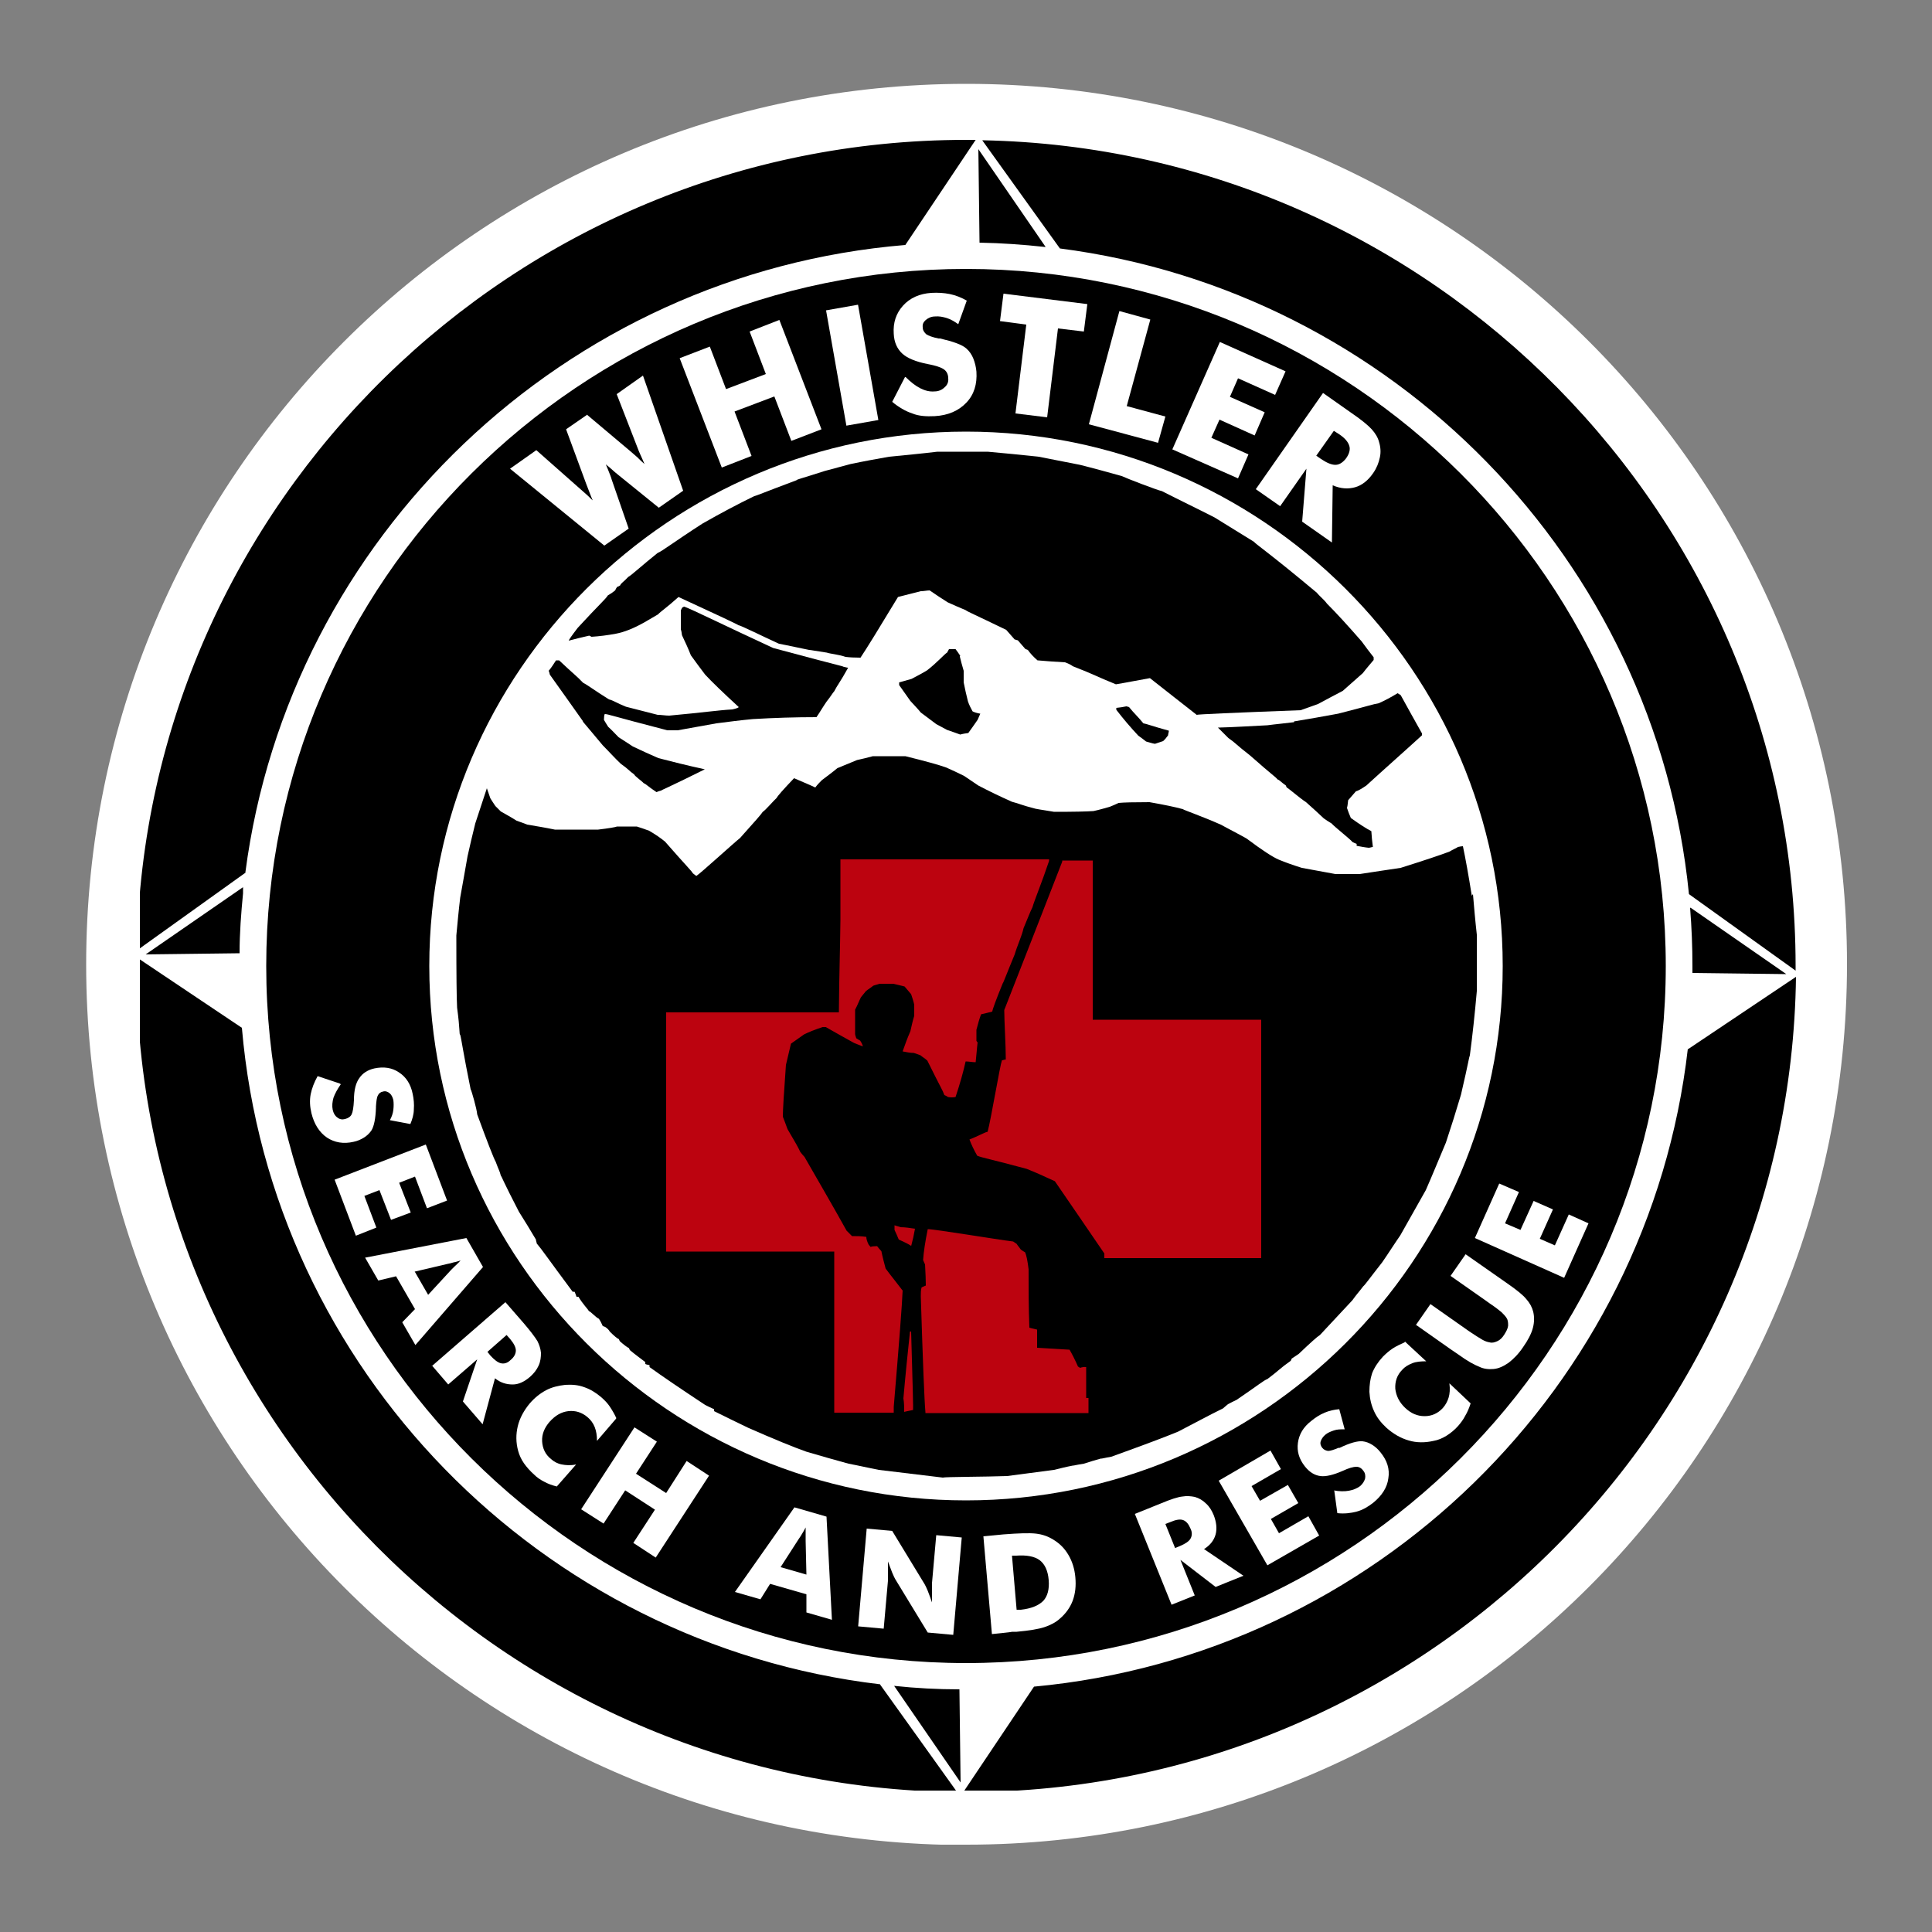 <svg xmlns="http://www.w3.org/2000/svg" xmlns:xlink="http://www.w3.org/1999/xlink" id="Layer_1" viewBox="0 0 500 500"><rect x="0" y="0" width="500" height="500" fill="#808080" stroke="none"/><defs><style>      .st0 {        fill: none;      }      .st1 {        fill: #bc030f;      }      .st1, .st2 {        fill-rule: evenodd;      }      .st3 {        clip-path: url(#clippath-1);      }      .st4 {        fill: #fff;      }      .st5 {        clip-path: url(#clippath);      }    </style><clipPath id="clippath"><rect class="st0" x="22.3" y="21.7" width="455.7" height="455.7"></rect></clipPath><clipPath id="clippath-1"><rect class="st0" x="36.2" y="35.6" width="429.6" height="427.8"></rect></clipPath></defs><g class="st5"><path class="st4" d="M250.1,477.4c125.8,0,227.9-102,227.9-227.9S376,21.7,250.1,21.7,22.3,123.7,22.3,249.6s102,227.9,227.9,227.9"></path></g><g class="st3"><polygon class="st1" points="210 215 210 255 169 255 169 332 210 332 210 372 287 372 287 331 334 331 334 259 288 259 288 217 210 215"></polygon><path d="M153.1,164.8q3.1-.2,6.3-.8t7.3-2.9c1.2-.7,2.4-1.4,3.6-2.1.6-.7,2.2-1.7,5.3-4.5q15.4,7.1,15.5,7.3c.5,0,5.9,2.7,10.5,4.8,2.7.5,5.2,1.1,7.8,1.6.4,0,1.2.2,4.6.7.8.3,3.2.5,4.8,1.1q1.6.2,3.9.2,2.4-3.6,9.7-15.7c2-.5,4-1,5.9-1.5.8,0,1.6-.2,2.3-.2,1.6,1.1,3.1,2.1,4.7,3.1,1.6.7,3.1,1.4,4.6,2,.7.5,1.6.8,10.5,5.1.8.9,1.5,1.7,2.2,2.5.3,0,.5.2.8.2.7.8,1.4,1.6,2,2.3.2,0,.5.2.6.2q.9,1.3,2.5,2.7c2.4.2,4.8.4,7.1.5q1.4.5,2,1c5.9,2.3,6,2.6,11.2,4.7,3-.5,5.9-1.1,8.8-1.6,4.1,3.2,8.1,6.4,12.1,9.5q.4-.2,26.9-1.2c1.5-.5,3-1.1,4.5-1.6,2.2-1.2,4.3-2.3,6.4-3.4,1.8-1.6,3.5-3.1,5.2-4.6.9-1.2,1.9-2.3,2.8-3.4,0-.2,0-.5,0-.7-1.1-1.4-2.1-2.7-3.1-4.1q-5.4-6.2-9-9.8c-.7-1-2-2-2.6-2.8-12.2-10.2-15.6-12.4-16.3-13.2-3.4-2.1-6.8-4.2-10.2-6.3-4.5-2.3-9.1-4.5-13.6-6.8-1.1-.2-9.4-3.4-10.4-3.9-3.6-1-7.2-2-10.8-2.9-3.6-.7-7.2-1.4-10.7-2.1-4.5-.5-8.8-.9-13.2-1.3h-13c-4.2.5-8.4.9-12.5,1.3-3.4.6-6.7,1.2-10,1.9-2.3.6-4.5,1.2-6.7,1.8-6.5,2.1-7,2.1-7.3,2.4-9.1,3.4-9.8,3.8-10.9,4.1q-6.2,3-13.4,7.1c-7.3,4.7-10.5,7.2-11.6,7.6-3.9,3.1-6.8,5.8-7.6,6.2-1.3,1.4-1.9,1.6-2.1,2.2-.3.2-.5.3-.8.4-.2.3-.4.6-.5.9-.6.5-1.2.9-1.9,1.3-.6,1-2.2,2.3-7.8,8.4q-2.3,3-2.3,3.3c1.8-.5,3.6-.9,5.3-1.3Z"></path><path d="M334.9,186.9c-2.3.3-4.7.5-6.9.8-4.3.2-8.6.5-12.8.6.9.9,1.9,1.9,2.7,2.7,1.9,1.3,2.1,1.8,5.6,4.5,6.1,5.4,6.7,5.6,7.1,6.2.6.2.9.7,2.2,1.6,0,.2.2.4.2.5.6.3,3.3,2.7,5,3.8,1.6,1.4,3.1,2.8,4.6,4.2.7.5,1.3.9,2,1.3.9,1,5,4.2,5.4,4.8.4.2.8.4,1.1.5v.5c1.1.2,2.1.4,3.1.5.4,0,.8-.2,1.1-.2-.2-1.4-.3-2.7-.4-4.1q-1.8-.9-5.3-3.4c-.4-.9-.7-1.7-1-2.6.2-.7.2-1.4.3-2,.7-.8,1.4-1.6,2-2.3q.8-.2,2.7-1.5c4.8-4.4,9.7-8.7,14.4-13v-.5c-1.9-3.4-3.7-6.6-5.5-9.9-.3-.2-.5-.3-.8-.5q-2.6,1.6-4.9,2.6c-1.7.3-1.9.5-10.5,2.7-3.8.7-7.7,1.4-11.4,2Z"></path><path d="M292.4,183.1c-.3-.2-.6-.2-.9-.3-.9.2-1.7.3-2.6.4,0,.2,0,.4,0,.5q2.7,3.5,5.7,6.7c.7.5,1.4,1,2,1.5.8.2,1.6.5,2.3.6.7-.2,1.4-.5,2.1-.7q.6-.5,1.3-1.5c0-.4.2-.8.2-1.2-4.4-1.2-5.5-1.7-6.6-1.9-1.1-1.4-2.5-2.7-3.7-4.2Z"></path><path d="M150.8,186.7c1.8,2.1,3.5,4.2,5.2,6.2,1.6,1.6,3.1,3.3,4.7,4.8,1.9,1.3,2.1,1.8,3.4,2.7.2.5,2.1,1.8,2.5,2.3.6.2.9.7,3.3,2.3.4-.2.8-.3,1.2-.4.2-.2,2.7-1.2,11.3-5.5-2-.5-2.7-.5-12-2.9-2.3-1-4.5-2-6.6-3-1.3-.9-2.5-1.6-3.7-2.4-.9-.9-1.8-1.9-2.7-2.7-.4-.6-.8-1.3-1.1-1.8q0-1,.2-1.5c.9,0,1.5.4,16.2,4.2h2.7c3.4-.6,6.7-1.2,10-1.8,3.1-.4,6.2-.8,9.4-1.1q8.4-.5,16.5-.5c.9-1.3,1.7-2.7,2.6-4,1.2-1.5,1.6-2.3,2-2.7.8-1.6,1.5-2.3,3.6-6.1-.4,0-.8-.2-1.1-.2-.5-.3-.9-.2-18.3-4.9-13-6-20.8-9.9-23-10.7-.2,0-.4.2-.5.2-.2.3-.3.5-.4.8v4.9c.2.5.2,1,.3,1.5.8,1.7,1.6,3.4,2.3,5.2,1.2,1.7,2.5,3.4,3.7,5q2.6,2.8,8.7,8.4-.3.3-1.7.6c-3.6.2-7.5.8-16.3,1.6-1,0-2-.2-3-.2-2.7-.7-5.5-1.4-8.2-2.1-2.5-1-3.2-1.6-4.4-1.9-3.7-2.3-5.5-3.7-6.7-4.3-1.8-1.9-2.4-2.2-6.2-5.8h-.8c-.6.9-1.2,1.9-1.9,2.7.2.4.2.7.3,1,2.9,4.1,5.8,8.1,8.6,12.1Z"></path><path d="M380.9,231.8q-1.3-8.1-2.3-12.8-.4,0-1.3.2c-.2.2-1.4.7-2.2,1.2q-3.4,1.3-12.6,4.2c-3.6.5-7.1,1.1-10.6,1.6h-6.3c-2.9-.5-5.8-1.1-8.7-1.6q-3.5-1.1-5.9-2.1t-8.4-5.5c-2.3-1.3-4.5-2.4-6.7-3.6-4.7-2.1-9.4-3.7-9.8-4q-2.9-.8-8.6-1.8-6.1,0-8,.2c-.8.4-1.6.7-2.3,1-1.4.4-2.8.8-4.2,1.1q-2.6.2-10.2.2c-1.6-.3-3.3-.5-4.8-.8-3.9-1-4.1-1.3-6.1-1.8q-4.5-2-8.7-4.2c-1.3-.9-2.5-1.7-3.7-2.5-1.6-.8-3.1-1.5-4.7-2.2q-2.8-1-10.5-2.9c-2.8,0-5.6,0-8.4,0-1.4.4-2.8.7-4.1,1-1.7.7-3.4,1.4-5.1,2.1-1.3,1.1-2.7,2.1-4,3.1-.6.6-1.2,1.2-1.7,1.9-1.9-.9-3.7-1.6-5.5-2.4q-4.2,4.4-4.5,5.1c-.6.5-3,3.3-3.6,3.6q-.3.6-5.9,6.8c-1.2.9-10.4,9.3-11.3,9.8-.3-.2-.6-.5-.9-.7-.3-.6-1.6-1.8-7.2-8.2q-1.7-1.4-4.1-2.8c-1.1-.4-2.2-.8-3.2-1.1h-5.1q-.8.3-4.9.8c-3.7,0-7.5,0-11.2,0-2.4-.5-4.8-.9-7.2-1.3-.9-.4-1.9-.7-2.7-1-1.4-.9-2.7-1.6-4.1-2.4-.5-.5-.9-.9-1.4-1.4-.5-.7-.9-1.4-1.3-2-.3-.9-.6-1.7-.9-2.6-1,3-2,6.1-3,9.1-.7,2.9-1.4,5.7-2,8.5-.6,3.6-1.3,7.2-1.9,10.7-.4,3.3-.7,6.6-1,9.8q0,15.2.2,18.7c.8,5.9.5,6.9.8,7,.3,1,.8,4.8,2.7,14.1.2.2,1.6,5.1,1.7,6.5q4,10.9,4.8,12.3c.8,2.2,1,2.3,1.3,3.5.2.2.5,1.3,4.7,9.4,1.5,2.4,3,4.8,4.4,7.2,0,.4.2.7.2,1,1.3,1.5,2.9,3.9,9.3,12.5h.5c.2.5.4.9.5,1.3h.5c1.2,2,2.3,3,2.7,3.7.7.3,1.6,1.5,2.6,2,.4.6.7,1.2,1,1.9.2,0,.5.2.6.2q.9.6,1.2,1.2,1.7,1.7,2.4,2c0,.2.2.4.2.5q1.7,1.5,2.4,1.8c0,.2.2.4.2.5,1.3,1.1,2.7,2.1,4,3.1v.5c.4.2.8.2,1.1.3v.5q5,3.6,14.4,9.8c.8.4,1.6.8,2.3,1.1v.5c3,1.5,5.9,2.9,8.8,4.3q10,4.4,15.1,6.2c3.7,1.1,7.3,2.1,10.9,3.1,2.7.5,5.2,1.1,7.8,1.6,5.5.7,11.1,1.3,16.6,2,.4-.2,11.3-.2,16.6-.4,4.1-.5,8.1-1.1,12.2-1.6,1.6-.4,3.2-.8,4.8-1.1.4,0,.9-.2,2.9-.5,1.5-.5,2.9-.9,4.3-1.3.5,0,1-.2,2.8-.5q12.5-4.5,17.3-6.5c3.9-2,7.7-4.1,11.6-6,.5-.4.9-.8,1.3-1.1.8-.4,1.5-.8,2.2-1.1,5.6-3.8,7.1-5.1,8-5.4,2.7-2,3.3-2.8,6-4.7.2-.2.2-.5.3-.6.6-.4,1.2-.8,1.8-1.2q4.5-4.3,5.5-4.9c2.8-3,5.6-6,8.4-9,.9-1.3,1.9-2.4,2.8-3.6.5-.4,1.9-2.4,4.9-6.2,1.6-2.3,3.1-4.7,4.7-7,2.2-3.9,4.4-7.8,6.6-11.7,1.8-4.1,3.5-8.3,5.2-12.3q2-6,3.9-12.4c2.1-9,2-9.4,2.3-10.2q1-7.5,1.8-16.6v-14.6c-.4-3.5-.7-7-1-10.5ZM231.3,364.2v1.4h-15.4v-3.8h0v-37.9c-1,0-1.9,0-2.8,0h-40.7v-61.9h44.7c.1-11,.3-15.1.4-23.8v-15.8h46c0,0,8,0,8,0v.4s0,0,0,0c0,0,0,0,0,0h0c0,0,0,0,0,0-1.8,5.4-3.8,10.2-4.3,12-.5.9-1.6,3.8-2.3,5.4-.5,2.2-1.6,4.4-2.3,6.8-2,4.8-2.9,7.3-3.1,7.5q-2.6,6.4-2.7,7.3c-.9.2-1.9.5-2.9.7q-.6,1.6-1.2,4c0,.9,0,1.9,0,2.9,0,0,.2.2.3.4-.2,1.6-.3,3.4-.5,5.1-.9,0-1.7-.2-2.6-.2q-.9,4.1-2.6,9.2-.9.2-2,0c-.2-.2-.5-.3-.9-.5-.5-1.4-.8-1.6-4.4-8.9-.5-.5-1.2-.9-1.8-1.4-.5-.2-1.1-.4-1.7-.6-.9,0-1.9-.2-2.9-.4.6-1.7,1.2-3.4,2-5.2.3-1.3.6-2.7,1-4v-2.9c-.2-.9-.5-1.8-.8-2.7-.5-.6-1.1-1.3-1.7-2-.9-.2-1.9-.5-2.9-.7h-3.6c-.5.2-1.1.3-1.6.5-.6.5-1.3.9-1.9,1.4-.4.5-.9,1.1-1.3,1.6-.5,1-.9,2.1-1.5,3.2,0,2.1,0,4.2,0,6.3,0,.3.2.7.3,1.1.3.2.6.4,1,.6q.6.9.7,1.5c-.8-.3-1.6-.6-2.3-.9-2.4-1.3-4.8-2.7-7.3-4.1-.2,0-.5,0-.8,0q-3,1-4.8,1.9c-1.1.8-2.3,1.6-3.4,2.4-.4,1.8-.9,3.7-1.3,5.5q-.8,10.9-.8,13.4c.4,1,.8,2.1,1.2,3.2q2.8,4.7,3.3,5.9c.3.4.7.9,1.1,1.3,3.6,6.3,7.3,12.6,10.9,19.1.5.5.9.9,1.4,1.4,1.2,0,2.4,0,3.7.2q0,.8.6,2c.2.2.3.4.5.6q.5-.2,1.7-.2c.3.4.7.9,1.1,1.3.3,1.5.7,3,1.1,4.5,1.4,1.9,2.9,3.7,4.4,5.7q-.2,5.2-2.3,30.1ZM236.3,364.9c-.8.2-1.6.3-2.3.5,0-1.2,0-2.3-.2-3.5.5-5.8,1.1-11.6,1.7-17.3h.3q.6,20.1.5,20.4ZM235.9,322.5q-.8-.6-3.3-1.7c-.3-.8-.7-1.6-1.1-2.5,0-.4,0-.8,0-1.2.5.2,1.1.3,1.6.5,1.2,0,2.4.2,3.7.4q-.4,2.3-1,4.5ZM281.7,365.7h-42.2c0,0,0,0,0,0v-.2s0,0,0,0q-.4-4.4-1.2-30c0-.8,0-1.6.2-2.3.3-.2.7-.3,1.1-.5q0-1.9-.2-5.5c-.2-.3-.3-.7-.5-1.1q.2-3.1,1.2-8c1.8,0,18,2.7,22.1,3.2.3.2.6.4.9.6.3.5.7.9,1.1,1.5.3.2.7.5,1.1.7q.5,1.1.9,4.4c0,5,0,10.1.2,15.1.6.2,1.3.3,2,.5v4.7c2.8.2,5.6.3,8.4.5q1.1,1.9,2.2,4.4c.2,0,.3.2.5.3q.9-.3,1.6-.2c0,4.5,0,6.2,0,8h.6v.5h0v1h0v1.1h0v1.5ZM326.4,325.6h-40.6v-1.2c-4.2-6.2-8.5-12.4-12.8-18.7q-4.5-2.1-7.3-3.2c-9.6-2.6-11.3-2.8-12.8-3.4q-1.3-2.3-2-4.2c2.3-.9,4-1.9,4.7-2,.9-3.4,3.2-17.2,3.7-18.5.3,0,.6-.2,1-.2,0-3.7-.4-9.9-.4-12.8,5-12.8,10-25.5,15-38.4v-.3h6.7s1.2,0,1.2,0v41.2h43.6v61.9Z"></path><path d="M248.5,169.7c-.4-.6-.8-1.2-1.2-1.7h-1.7c-.2.3-.3.6-.5.9-.5.2-2.7,2.7-5.2,4.6-1.3.8-2.7,1.5-4,2.2-1.1.3-2.2.6-3.2.9v.7c1,1.4,2,2.8,2.9,4.1.9,1,1.9,2,2.7,3,1.3,1,2.7,2,4,3,.9.5,1.9,1,2.8,1.5,1.2.4,2.3.8,3.4,1.2.7-.2,1.4-.3,2.1-.4.9-1.2,1.6-2.3,2.4-3.4.2-.5.5-1.1.7-1.6q-1.2-.2-2-.6c-.5-.9-.9-1.7-1.2-2.6-.4-1.6-.8-3.3-1.1-4.9,0-1,0-2,0-3-.4-1.3-.7-2.5-1-3.7Z"></path><path class="st2" d="M250,111.7c76.5,0,138.9,62.1,138.9,138.3s-62.4,138.3-138.9,138.3-138.9-62.1-138.9-138.3,62.4-138.3,138.9-138.3M250,69.6c99.8,0,181.1,81,181.1,180.4s-81.4,180.4-181.1,180.4-181.1-81-181.1-180.4S150.2,69.6,250,69.6"></path><path class="st2" d="M63.5,225.8c11.3-86.7,82.6-155.1,170.8-162.4l18.2-27.2c-.8,0-1.7,0-2.5,0-116.9,0-212.5,93.9-214.6,209.8l28.2-20.2ZM62,246.7c0-5.2.4-10.4.9-15.5v-1.6s-25.2,17.4-25.2,17.4l24.3-.3ZM227.8,435.9c-87.9-10.4-157.6-81.6-165.2-169.9l-27.3-18.3c0,.8,0,1.5,0,2.3,0,117,95.2,212.5,212.4,213.8l-19.9-27.8ZM248.3,437.2c-5.7,0-11.3-.3-16.9-.9l17.2,25-.3-24.1ZM436.8,271.5c-10.1,87.4-81,156.8-169.2,165l-18.3,27.3c.3,0,.5,0,.8,0,117.3,0,213.2-94.5,214.7-211l-27.9,18.7ZM437.4,235c.4,5,.6,10,.6,15s0,1.2,0,1.8l24.3.3-24.8-17.2ZM274.3,64.3c86.1,11.1,154.2,80.6,162.8,167.1l27.6,19.8c0-.4,0-.8,0-1.2,0-116.3-94.2-211.5-210.5-213.7l20.1,28ZM253.5,62.8c5.7.1,11.3.5,16.8,1.1h.3s-17.4-25.3-17.4-25.3l.3,24.2Z"></path><path class="st4" d="M88.2,280.6c-.9,1.3-1.5,2.4-1.9,3.5-.3,1.1-.4,2.1-.2,3.1.2.9.6,1.6,1.2,2,.6.5,1.3.6,2,.4.8-.2,1.4-.6,1.7-1.2.3-.6.5-1.8.6-3.7,0-2.6.5-4.5,1.4-5.7.8-1.2,2.1-2.1,3.9-2.5,2.4-.5,4.5-.2,6.3,1,1.9,1.2,3.1,3.1,3.6,5.6.3,1.4.4,2.7.3,4,0,1.3-.4,2.6-.9,3.8l-5.3-1c.5-.9.8-1.8.9-2.7.1-.9.1-1.7,0-2.5-.2-.8-.5-1.4-1-1.8-.5-.4-1.1-.6-1.7-.4-.6.1-1.1.5-1.3,1-.3.5-.4,1.5-.5,2.8v.3c-.1,2.9-.5,4.9-1.2,6-.5.7-1.1,1.3-1.9,1.8-.8.5-1.7.9-2.7,1.1-2.6.6-4.9.2-6.9-1.1-2-1.4-3.3-3.5-4-6.3-.4-1.7-.5-3.3-.2-4.9.3-1.5.9-3.1,1.8-4.7l5.7,1.9Z"></path><polygon class="st4" points="86.6 305.3 110.2 296.2 115.7 310.7 110.5 312.7 107.4 304.5 103.3 306.1 106.3 313.8 101.2 315.7 98.2 308 94.3 309.5 97.4 317.7 92.1 319.8 86.6 305.3"></polygon><path class="st4" d="M94.4,325.5l26.3-5.1,4.3,7.5-17.5,20.2-3.4-5.9,3.3-3.4-4.9-8.5-4.6,1.1-3.4-5.9ZM107.4,329.2l3.4,5.9,5.9-6.4c.2-.2.5-.5.9-.9.4-.4,1-.9,1.6-1.6-.6.2-1.2.4-1.8.5-.6.2-1.1.3-1.6.4l-8.5,2Z"></path><path class="st4" d="M126.1,349.8l.8,1c1,1.1,1.9,1.8,2.7,2,.8.2,1.7,0,2.5-.8,1-.8,1.4-1.7,1.4-2.5,0-.8-.5-1.8-1.5-3l-.9-1-5,4.4ZM111.7,353.6l19.1-16.6,4.7,5.4c1.8,2.1,3,3.7,3.6,4.7.5,1,.8,2,.9,3,0,1.1-.1,2.2-.6,3.3-.5,1.1-1.2,2-2.2,2.9-1.5,1.3-3,2-4.5,2-1.6,0-3.1-.4-4.6-1.6l-3.2,11.9-5.1-5.9,3.7-10.9-7.5,6.5-4.2-4.9Z"></path><path class="st4" d="M159.4,367.2l-4.9,5.7c0-1.4-.2-2.6-.6-3.6-.4-1-1-1.8-1.8-2.5-1.5-1.3-3.2-1.8-5-1.6-1.8.2-3.4,1.1-4.9,2.8-1.3,1.5-2,3.2-1.9,5s.8,3.4,2.3,4.6c.8.7,1.7,1.2,2.8,1.4,1,.2,2.2.3,3.7,0l-5,5.7c-1.2-.3-2.3-.7-3.2-1.2-1-.5-1.9-1.1-2.7-1.9-1-.9-1.9-1.9-2.6-2.9-.7-1-1.2-2.1-1.5-3.2-.6-2.2-.6-4.3-.1-6.4.5-2.1,1.6-4.1,3.1-5.9,1.3-1.5,2.7-2.6,4.2-3.4,1.5-.8,3.2-1.2,5-1.4,1.7-.1,3.3,0,4.9.6,1.5.5,3,1.4,4.4,2.6.8.7,1.6,1.5,2.2,2.4.6.9,1.2,1.9,1.7,3"></path><polygon class="st4" points="150.4 390.6 164.2 369.4 170 373.1 164.6 381.4 172.4 386.4 177.7 378.1 183.5 381.9 169.7 403.1 163.9 399.3 169.5 390.7 161.8 385.7 156.2 394.3 150.4 390.6"></polygon><path class="st4" d="M190.2,412l15.4-21.9,8.3,2.4,1.4,26.7-6.6-1.9v-4.7s-9.4-2.7-9.4-2.7l-2.5,4-6.6-1.9ZM202.1,405.6l6.6,1.9-.2-8.7c0-.3,0-.7,0-1.3,0-.6,0-1.3,0-2.2-.3.6-.6,1.1-.9,1.6-.3.5-.6,1-.9,1.4l-4.7,7.3Z"></path><path class="st4" d="M222.1,420.8l2.2-25.2,6.6.6,8.4,13.8c.2.3.4.8.8,1.7.3.8.7,1.8,1.1,3,0-1.1,0-2,0-2.8,0-.8,0-1.5,0-2.2l1.1-12.4,6.6.6-2.2,25.2-6.6-.6-8.4-13.8c-.2-.3-.4-.8-.8-1.7-.3-.8-.7-1.8-1.1-2.9,0,1.1,0,2,0,2.8,0,.8,0,1.5,0,2.2l-1.1,12.4-6.6-.6Z"></path><path class="st4" d="M263,416.6h1.2c2.7-.3,4.6-1.1,5.8-2.3,1.1-1.2,1.6-3,1.4-5.4-.2-2.4-1-4.1-2.3-5.1-1.3-1-3.4-1.4-6.1-1.2h-1.1c0,.1,1.2,14,1.2,14ZM256.7,422.8l-2.2-25.2,5.2-.5c3.9-.3,6.7-.4,8.4-.2,1.7.2,3.1.7,4.4,1.5,1.7,1,3,2.3,4,4,1,1.7,1.6,3.6,1.8,5.8.2,2.2,0,4.2-.7,6.1-.7,1.8-1.8,3.3-3.3,4.6-1.1,1-2.5,1.7-4,2.2-1.5.5-3.9.9-7.2,1.2h-1.2c0,.1-5.2.6-5.2.6Z"></path><path class="st4" d="M304.2,400.6l1.2-.5c1.4-.6,2.3-1.2,2.7-1.9.4-.7.5-1.6,0-2.6-.5-1.2-1.1-1.9-1.9-2.2-.8-.3-1.9-.1-3.3.5l-1.3.5,2.5,6.2ZM303.2,415.3l-9.5-23.5,6.7-2.7c2.6-1.1,4.5-1.7,5.6-1.8,1.1-.2,2.2-.1,3.2.1,1.1.3,2.1.9,2.9,1.7.9.8,1.5,1.8,2,3,.7,1.8.9,3.5.5,5-.4,1.5-1.4,2.8-3,3.8l10.2,6.9-7.2,2.9-9.1-7,3.7,9.2-6,2.4Z"></path><polygon class="st4" points="328 405.1 315.4 383.2 328.8 375.4 331.5 380.2 323.9 384.6 326.1 388.4 333.3 384.3 336 389 328.9 393.1 331 396.8 338.6 392.4 341.4 397.4 328 405.1"></polygon><path class="st4" d="M345.1,385.7c1.5.3,2.9.3,4,.1,1.1-.2,2.1-.6,2.9-1.2.7-.6,1.1-1.3,1.3-2,.1-.8,0-1.4-.5-2-.5-.7-1.1-1-1.8-1-.7,0-1.9.3-3.6,1.1-2.3,1-4.3,1.5-5.7,1.3-1.5-.2-2.8-1-4-2.5-1.5-1.9-2.1-3.9-1.8-6.1.3-2.2,1.4-4.1,3.5-5.7,1.1-.9,2.2-1.6,3.4-2.1,1.2-.5,2.5-.8,3.8-.9l1.4,5.2c-1,0-2,0-2.8.3-.9.3-1.6.6-2.2,1.1-.6.5-1,1.1-1.2,1.7-.2.6,0,1.2.4,1.7.4.5.9.7,1.5.8.6,0,1.5-.3,2.7-.8h.3c2.7-1.3,4.6-1.8,5.9-1.7.9.1,1.7.4,2.5.9.8.5,1.5,1.1,2.2,2,1.7,2.1,2.4,4.3,2,6.7-.3,2.4-1.7,4.5-3.9,6.3-1.4,1.1-2.8,1.9-4.3,2.3-1.5.4-3.2.6-5,.4l-.8-5.9Z"></path><path class="st4" d="M363.6,347.2l5.5,5.1c-1.4,0-2.6.1-3.6.5-1,.4-1.9.9-2.6,1.7-1.4,1.4-1.9,3.1-1.8,4.9.2,1.8,1,3.5,2.6,5,1.5,1.4,3.1,2.1,5,2.1,1.8,0,3.4-.7,4.7-2.1.7-.8,1.2-1.7,1.5-2.7.3-1,.4-2.2.2-3.7l5.5,5.2c-.4,1.2-.8,2.2-1.4,3.2-.5,1-1.2,1.9-1.9,2.7-.9,1-1.9,1.8-3,2.5-1,.6-2.1,1.1-3.3,1.3-2.2.5-4.4.5-6.4-.1-2.1-.6-4-1.7-5.8-3.3-1.4-1.3-2.5-2.7-3.2-4.3-.7-1.5-1.1-3.2-1.2-5,0-1.7.2-3.3.7-4.8.6-1.5,1.5-2.9,2.8-4.3.8-.8,1.6-1.5,2.5-2.1.9-.6,2-1.1,3.1-1.6"></path><path class="st4" d="M366.3,343.1l3.9-5.6,10.1,7.1c1.5,1,2.6,1.7,3.3,2.1.7.4,1.3.6,1.9.7.7.2,1.3,0,2-.3.7-.3,1.3-.9,1.8-1.7s.9-1.5,1-2.3c0-.7,0-1.4-.4-2-.3-.5-.8-1-1.3-1.5-.6-.5-1.6-1.3-3.1-2.3l-1.4-1-8.7-6.1,3.9-5.6,11,7.7c2.3,1.6,3.9,2.9,4.7,3.9.9,1,1.5,2.1,1.8,3.3.3,1.3.3,2.7-.1,4.2-.4,1.5-1.3,3.2-2.5,4.9-1.2,1.8-2.5,3.1-3.8,4.1-1.3.9-2.6,1.5-3.9,1.6-1.2.1-2.5,0-3.7-.6-1.3-.5-3.1-1.5-5.3-3.1l-2.2-1.5-8.8-6.2Z"></path><polygon class="st4" points="404.8 330.7 381.7 320.4 388 306.3 393.1 308.5 389.5 316.6 393.5 318.3 396.9 310.8 401.9 313 398.5 320.6 402.4 322.3 406 314.3 411.1 316.6 404.8 330.7"></polygon><path class="st4" d="M152,107.4l11.4,9.6c.5.4,1,.9,1.6,1.4.5.5,1.1,1.1,1.8,1.7-.4-1-.8-1.8-1.1-2.5-.3-.6-.5-1.2-.7-1.7l-5.4-13.9,6.8-4.8,10.4,29.8-6.3,4.4-10.5-8.5c-.4-.3-1.1-.9-2.1-1.8-.5-.4-.8-.7-1.1-.9.1.3.3.7.5,1.2.5,1.3.9,2.2,1,2.7l4.4,12.7-6.3,4.4-24.4-19.9,6.8-4.8,11.2,9.9c.6.5,1.1,1,1.7,1.5.6.5,1.1,1.1,1.7,1.6-.2-.5-.5-1.1-.7-1.7-.2-.6-.6-1.5-1-2.6l-5.2-14.1,5.5-3.8Z"></path><polygon class="st4" points="186.8 121 175.9 92.7 183.7 89.7 187.9 100.7 198.2 96.8 194 85.8 201.7 82.8 212.6 111.1 204.8 114.1 200.4 102.6 190.1 106.5 194.5 118 186.8 121"></polygon><rect class="st4" x="216.4" y="79.3" width="8.4" height="30.3" transform="translate(-13.1 39.8) rotate(-10)"></rect><path class="st4" d="M234.4,97.6c1.3,1.3,2.6,2.3,3.8,2.9,1.2.6,2.4.9,3.6.8,1.1,0,2-.4,2.7-1.1.7-.6,1-1.4.9-2.3,0-1-.4-1.8-1.1-2.3-.7-.5-2.1-1-4.3-1.4-3-.6-5.2-1.5-6.5-2.7-1.3-1.2-2.1-2.9-2.2-5.1-.2-2.9.6-5.3,2.4-7.3,1.8-2,4.3-3.1,7.3-3.3,1.7-.1,3.3,0,4.8.3,1.5.3,3,.9,4.4,1.7l-2.2,6.1c-1-.7-2-1.3-3-1.6-1-.3-2-.5-3-.4-1,0-1.8.4-2.4.9-.6.5-.9,1.1-.8,1.9,0,.8.4,1.3.9,1.8.6.4,1.7.8,3.2,1.1h.4c3.4.8,5.7,1.6,6.8,2.6.8.7,1.4,1.6,1.8,2.6.4,1,.7,2.2.8,3.4.2,3.2-.6,5.9-2.6,8-2,2.1-4.7,3.3-8.2,3.5-2.1.1-4.1,0-5.8-.7-1.8-.6-3.5-1.6-5.2-3l3.3-6.4Z"></path><polygon class="st4" points="262.8 107 265.6 84 258.8 83.1 259.7 76 281.4 78.7 280.5 85.8 273.8 85 271 108 262.8 107"></polygon><polygon class="st4" points="281.8 109.8 289.7 80.5 297.7 82.7 291.6 105.1 301.6 107.8 299.7 114.6 281.8 109.8"></polygon><polygon class="st4" points="303.4 116.3 315.7 88.5 332.7 96.1 330 102.2 320.4 97.9 318.3 102.7 327.3 106.7 324.7 112.7 315.6 108.6 313.5 113.3 323.1 117.6 320.4 123.8 303.4 116.3"></polygon><path class="st4" d="M340.6,117.9l1.3.9c1.5,1,2.7,1.5,3.7,1.5,1,0,1.9-.6,2.7-1.6.9-1.2,1.2-2.4.9-3.3-.3-1-1.1-2-2.6-3l-1.4-.9-4.6,6.5ZM325,126.6l17.4-24.9,7.1,5c2.8,1.9,4.6,3.4,5.5,4.4.9,1,1.6,2.1,1.9,3.3.4,1.3.5,2.7.2,4-.3,1.4-.8,2.7-1.7,4-1.3,1.9-2.9,3.2-4.7,3.7-1.8.5-3.7.4-5.8-.5l-.2,14.8-7.7-5.4,1.1-13.7-6.8,9.7-6.3-4.4Z"></path></g></svg>